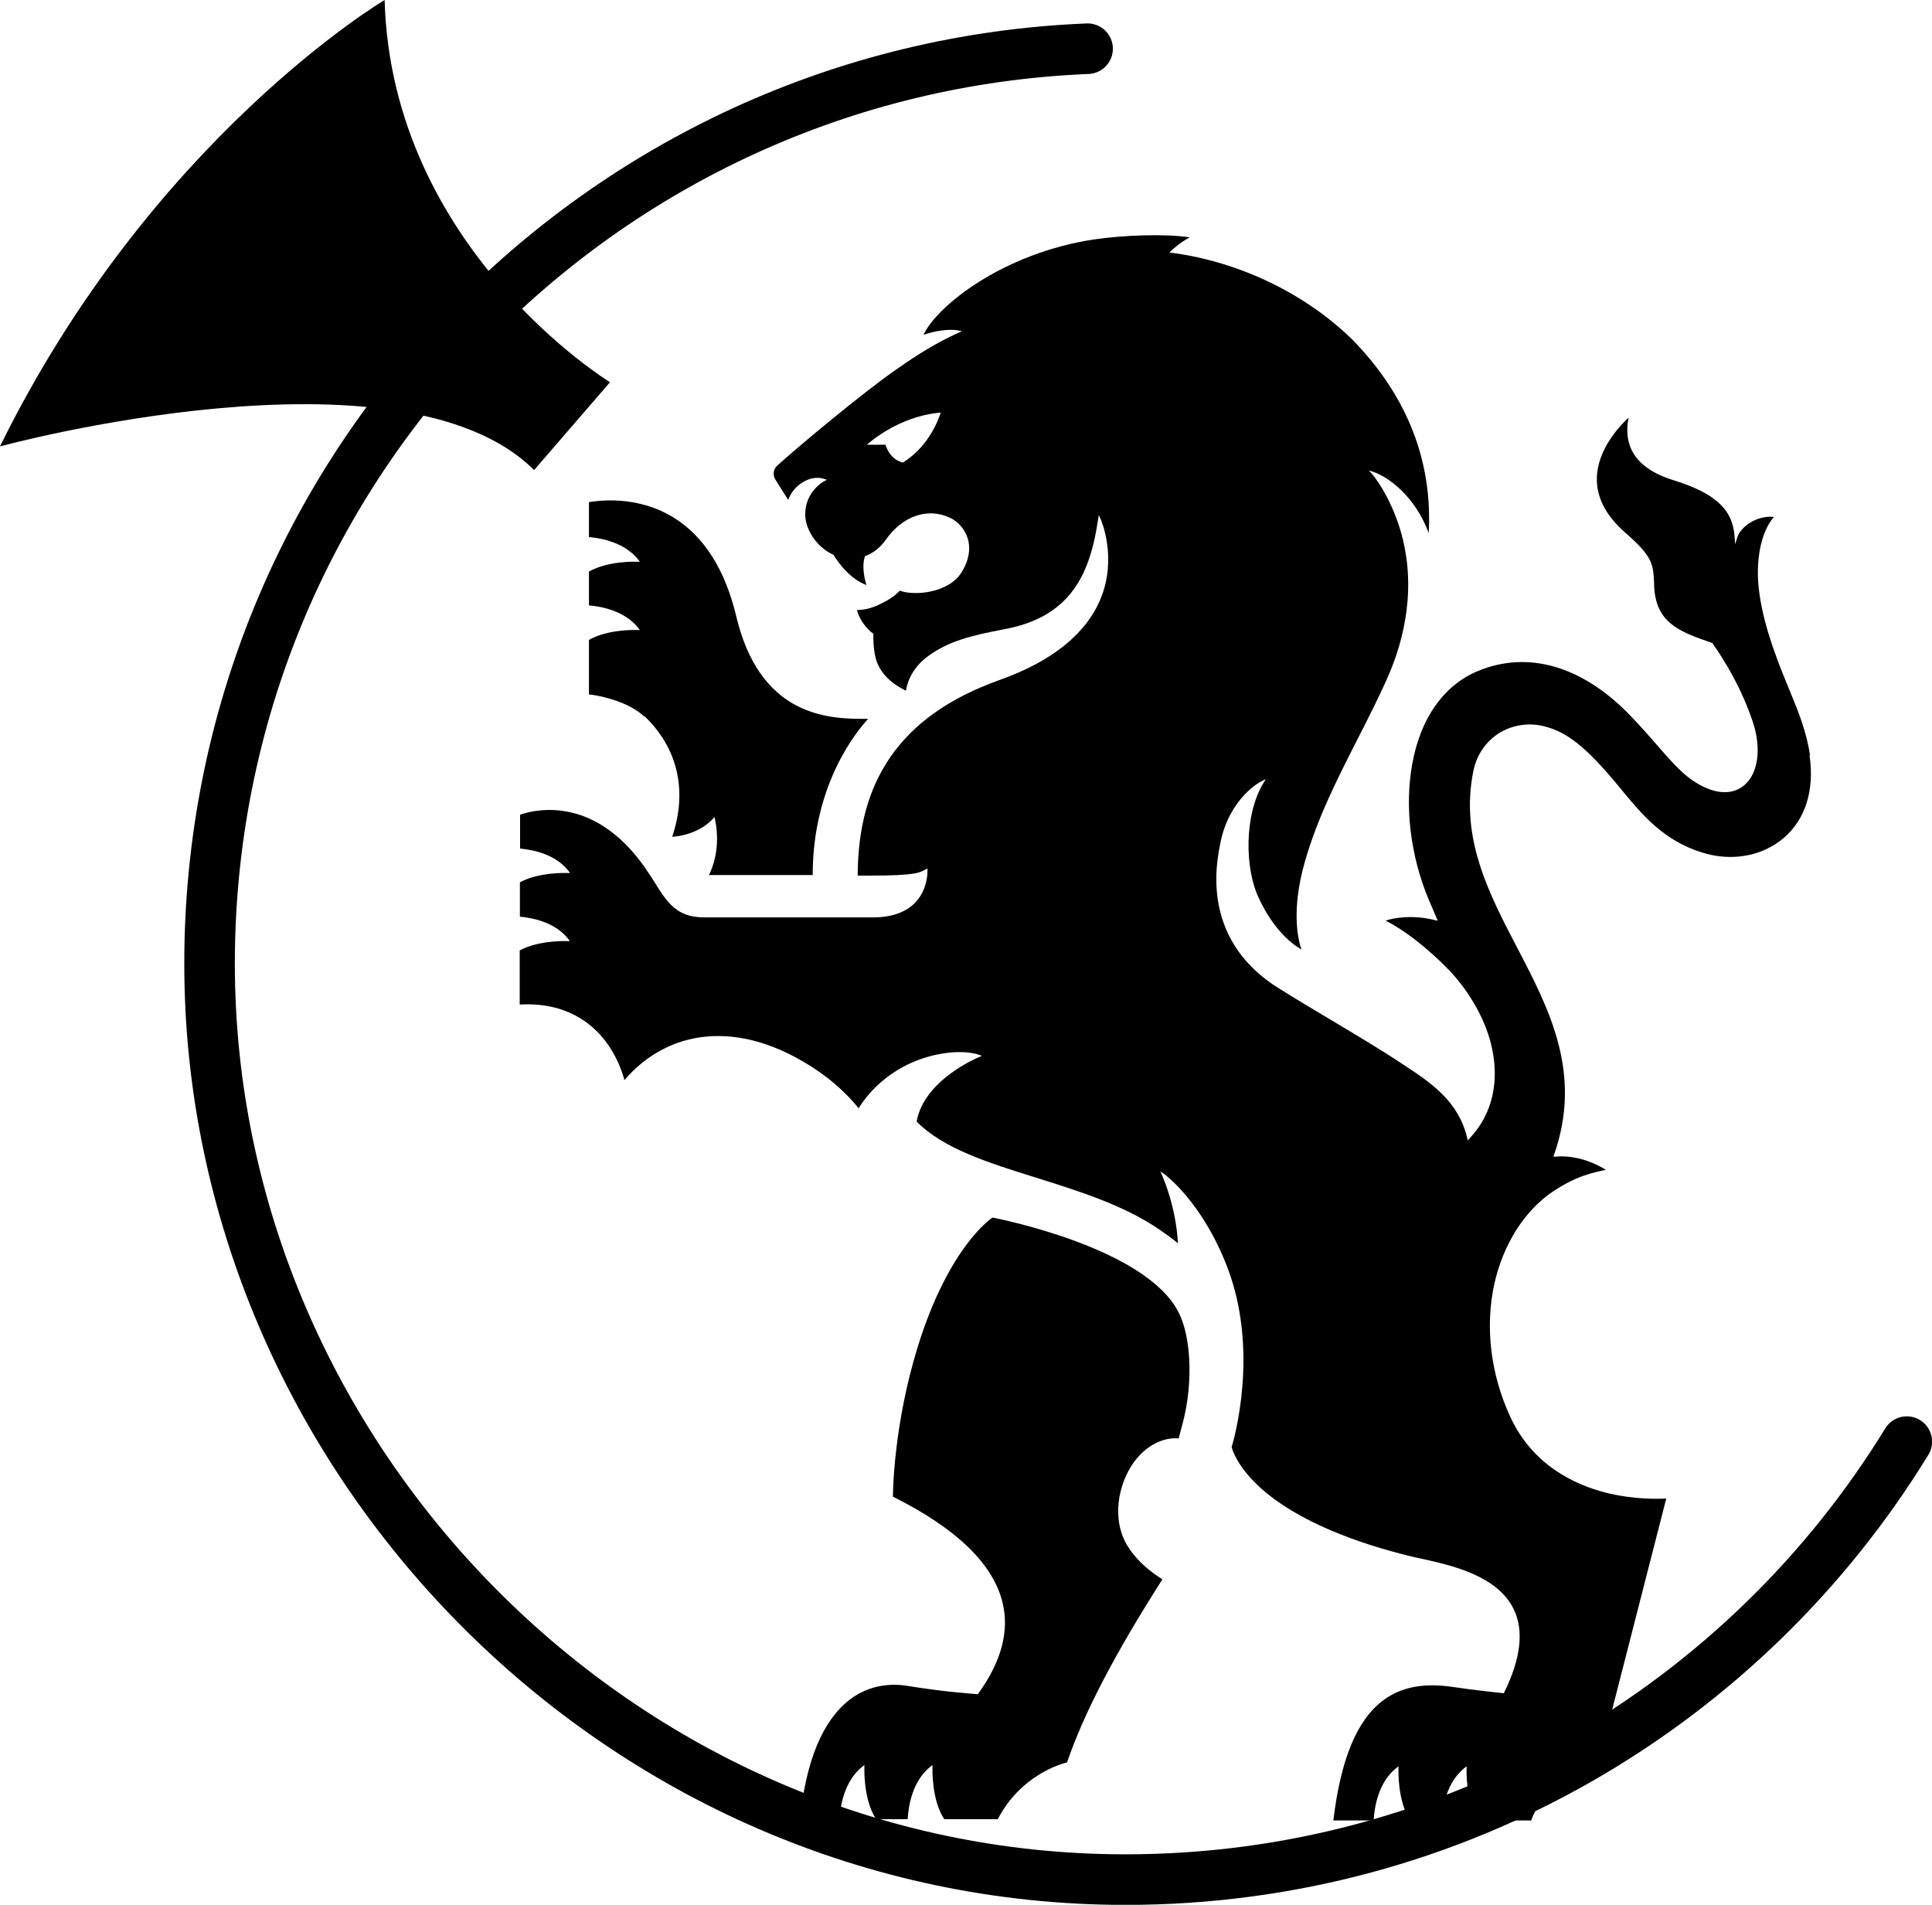 <svg xmlns="http://www.w3.org/2000/svg" id="Layer_2" viewBox="0 0 103.53 102.07"><defs><style>.cls-1{fill:none;stroke:#000;stroke-linecap:round;stroke-miterlimit:10;stroke-width:2.71px;}</style></defs><g id="Layer_2-2"><g><path d="m34.53,38.37c1.8,1.72,2.32,4.01,1.49,6.47.34-.02,1.4-.15,2.17-.95l.1-.11.03.15c.31,1.5-.15,2.61-.33,2.96h5.56c0-4.88,2.38-7.73,2.97-8.37-.05,0-.11,0-.17,0-.85,0-2.26,0-3.61-.68-1.62-.82-2.72-2.44-3.28-4.79-.6-2.52-1.73-4.31-3.37-5.32-2-1.23-4.14-.89-4.53-.82v1.87c.7.06,1.9.3,2.62,1.18l.11.14h-.18s-1.52-.06-2.55.53v1.81c.7.06,1.9.3,2.62,1.18l.11.14h-.18s-1.52-.06-2.55.53v2.92c.16.02.56.07,1.04.21.57.16,1.37.45,1.91.97Z"></path><path d="m53.17,65.25c-.12.09-.66.49-1.36,1.42-.73.97-1.78,2.72-2.65,5.56-1.24,4.06-1.31,7.52-1.31,7.97,3.39,1.69,5.36,3.59,5.87,5.66.38,1.54-.06,3.18-1.29,4.88l-.03.04h-.04s-1.66-.1-3.72-.44c-.8-.13-2-.11-3.11.74-1.44,1.11-2.34,3.26-2.66,6.4h2.12c.04-.74.26-2.02,1.19-2.79l.14-.11v.18s-.06,1.69.63,2.72h1.69c.04-.74.26-2.02,1.19-2.79l.14-.11v.18s-.06,1.69.63,2.72h2.87c1.21-2.34,3.37-2.96,3.71-3.04.9-2.64,2.58-5.85,5.11-9.81-.33-.2-1.63-1.05-2.12-2.29-.62-1.58,0-3.43.91-4.37.9-.93,1.81-.92,2.08-.89.06-.28.42-1.34.53-2.58.17-1.89-.11-3.32-.51-4.13-1.68-3.45-9.45-5.02-10.01-5.13Z"></path><path d="m96.99,40.45c-.19-1.26-.62-2.32-1.13-3.55-.2-.5-.42-1.01-.63-1.59-.7-1.86-1.06-3.51-1.03-4.78.04-1.72.61-2.55.86-2.83-.94-.1-1.78.55-1.95,1.06l-.13.4-.03-.42c-.1-1.45-1.05-2.32-3.28-3.01-1.91-.59-2.72-1.72-2.4-3.35-.47.43-1.67,1.7-1.7,3.24-.02,1.04.49,2.02,1.52,2.92,1.48,1.29,1.5,1.68,1.55,2.74v.15c.11,1.91,1.25,2.39,3.1,3.02h.02s.01.03.01.03c.01.02,1.39,1.86,2.17,4.24.45,1.38.28,2.69-.44,3.33-.54.48-1.3.53-2.15.14-.98-.45-1.64-1.21-2.55-2.26-.42-.48-.89-1.02-1.46-1.61-2.56-2.64-5.46-3.48-8.15-2.36-1.82.76-3.07,2.52-3.51,4.97-.42,2.28-.1,4.92.87,7.25.14.33.28.66.43,1.01l.06.15-.16-.04c-1.29-.31-2.25-.09-2.63.03.33.17,1.11.6,2.12,1.46,1.24,1.06,2.11,1.97,2.89,3.47,1.01,1.94,1.4,4.72-.51,6.74l-.1.11-.03-.14c-.47-1.98-1.96-2.96-3.4-3.91-1.42-.94-2.72-1.7-3.97-2.45-.94-.56-1.83-1.09-2.77-1.68-1.76-1.11-2.83-2.62-3.18-4.47-.28-1.5,0-2.8.11-3.36.5-2.37,2.16-3.23,2.18-3.23l.24-.12-.14.23c-1.03,1.73-.97,4.54-.27,6.07.84,1.85,1.91,2.6,2.32,2.83-.18-.53-.56-2.09.18-4.69.67-2.36,1.77-4.5,2.82-6.57.6-1.18,1.17-2.29,1.67-3.44.8-1.85,1.55-4.72.62-7.81-.56-1.85-1.47-2.93-1.48-2.94l-.19-.22.27.09c.7.24,2.17,1.22,2.93,3.26.21-3.87-1.16-7.35-4.07-10.34-2.51-2.47-6.04-4.18-9.67-4.67l-.16-.02.12-.11s.4-.39.97-.7c-1.35-.21-3.65-.11-5.12.11-4.97.75-8.47,3.63-9.14,5.11,1.1-.37,1.78-.25,1.81-.24l.25.05-.23.1c-1.19.55-2.11,1.12-3.28,1.94-1.85,1.28-5.44,4.29-6.39,5.16-.21.19-.25.51-.1.75l.69,1.09c.13-.38.41-.73.78-.95.36-.22.76-.29,1.1-.19l.19.06-.17.09s-1.03.56-.99,1.83c.02.69.55,1.66,1.51,2.1h.02s.01.04.01.04c0,.01.72,1.22,1.74,1.58-.09-.29-.26-.96-.09-1.51v-.04s.05-.01.05-.01c.43-.17.8-.47,1.08-.87.9-1.28,2.25-1.74,3.45-1.17.44.21.79.63.94,1.11.12.4.15,1.04-.34,1.82-.68,1.09-2.51,1.27-3.31.97-.1.13-.43.45-1.19.79-.49.22-.91.25-1.1.25.06.23.27.8.85,1.25l.03.02v.04s-.02.69.12,1.25c.27,1.08,1.31,1.61,1.63,1.76.04-.31.25-1.18,1.21-1.87,1.05-.76,2.19-1.07,4.05-1.42,1.68-.31,2.89-1,3.7-2.1.66-.89,1.07-2.05,1.33-3.76l.04-.26.11.24s.91,2.06-.03,4.29c-.79,1.86-2.61,3.32-5.4,4.31-2.68.96-4.59,2.31-5.85,4.13-1.17,1.7-1.74,3.77-1.75,6.35h.71c2.34,0,2.62-.16,2.85-.29.02-.01.04-.02.06-.03l.12-.06v.13c0,.42-.14,2.49-2.93,2.49h-9.03c-1.48,0-1.99-.8-2.68-1.91-.09-.15-.19-.3-.3-.46-.88-1.36-2.4-3.04-4.63-3.34-1.16-.16-2.05.13-2.26.21v1.81c.81.08,1.9.34,2.57,1.17l.11.14h-.18s-1.48-.06-2.51.5v1.84c.81.08,1.9.34,2.57,1.17l.11.14h-.18s-1.48-.06-2.51.5v2.9c2.47-.14,3.87,1,4.61,1.98.64.85.91,1.72,1,2.07,2.28-2.67,6.09-3.39,10.33-.52,1.44.98,2.22,2.03,2.22,2.03.5-.83,1.91-2.52,4.53-2.94,1.18-.19,1.86.05,1.89.06l.19.07-.19.08s-2.92,1.2-3.31,3.44c1.44,1.46,3.85,2.21,6.41,3.01,2.29.72,4.67,1.46,6.59,2.77.29.2.65.45,1,.74-.1-1.97-.82-3.57-.82-3.58l-.12-.27.24.17s2,1.45,3.35,4.97c1.73,4.51.34,9.27.23,9.63.03.13.28,1,1.43,2.08,2.1,1.97,5.54,3.13,8.06,3.75.19.05.42.1.66.15,1.63.36,4.09.9,4.97,2.72.55,1.14.38,2.63-.51,4.44l-.02.05h-.05s-1.62-.17-2.67-.33c-1.58-.24-2.81,0-3.77.73-1.4,1.06-2.26,3.17-2.65,6.42h2.16c.04-.74.26-2.03,1.19-2.79l.14-.11v.18s-.06,1.69.63,2.72h1.69c.04-.74.26-2.02,1.19-2.79l.14-.11v.18s-.06,1.69.63,2.72h2.83c.98-2.56,3.42-3.54,3.76-3.67l3.48-13.58c-.39.02-1.73.07-3.26-.32-1.67-.43-3.91-1.48-5.1-4.06-1.06-2.3-1.36-4.83-.85-7.13.47-2.11,1.61-3.91,3.12-4.93,1.25-.84,2.13-1.02,2.84-1.17,0,0,.02,0,.02,0-.38-.24-1.45-.82-2.7-.71h-.12s.04-.11.04-.11c1.53-4.37-.26-7.79-1.98-11.09-1.51-2.89-3.07-5.87-2.35-9.45.17-.86.66-1.58,1.36-2.03.71-.45,1.59-.59,2.4-.39,1.02.25,1.99.81,3.69,2.82.16.18.31.37.46.55,1.18,1.43,2.3,2.77,4.37,3.41,1.58.49,3.21.19,4.36-.79,1.16-1,1.65-2.56,1.38-4.41Zm-46.62-18.23c-.02.07-.52,1.65-1.95,2.54l-.02.02h-.03s-.65-.1-.92-.95h-1s.16-.13.16-.13c.02-.01,1.54-1.36,3.68-1.58h.12s-.03.1-.03.1Z"></path></g><path d="m20.61,0S8.14,7.38,0,23.92c0,0,21.5-5.85,28.62,1.27l4.07-4.71S20.99,13.36,20.61,0Z"></path><path class="cls-1" d="m58.28,2.61C32.12,3.68,11.23,25.21,11.23,51.64s21.97,49.08,49.08,49.08c17.72,0,33.24-9.39,41.87-23.47"></path></g></svg>